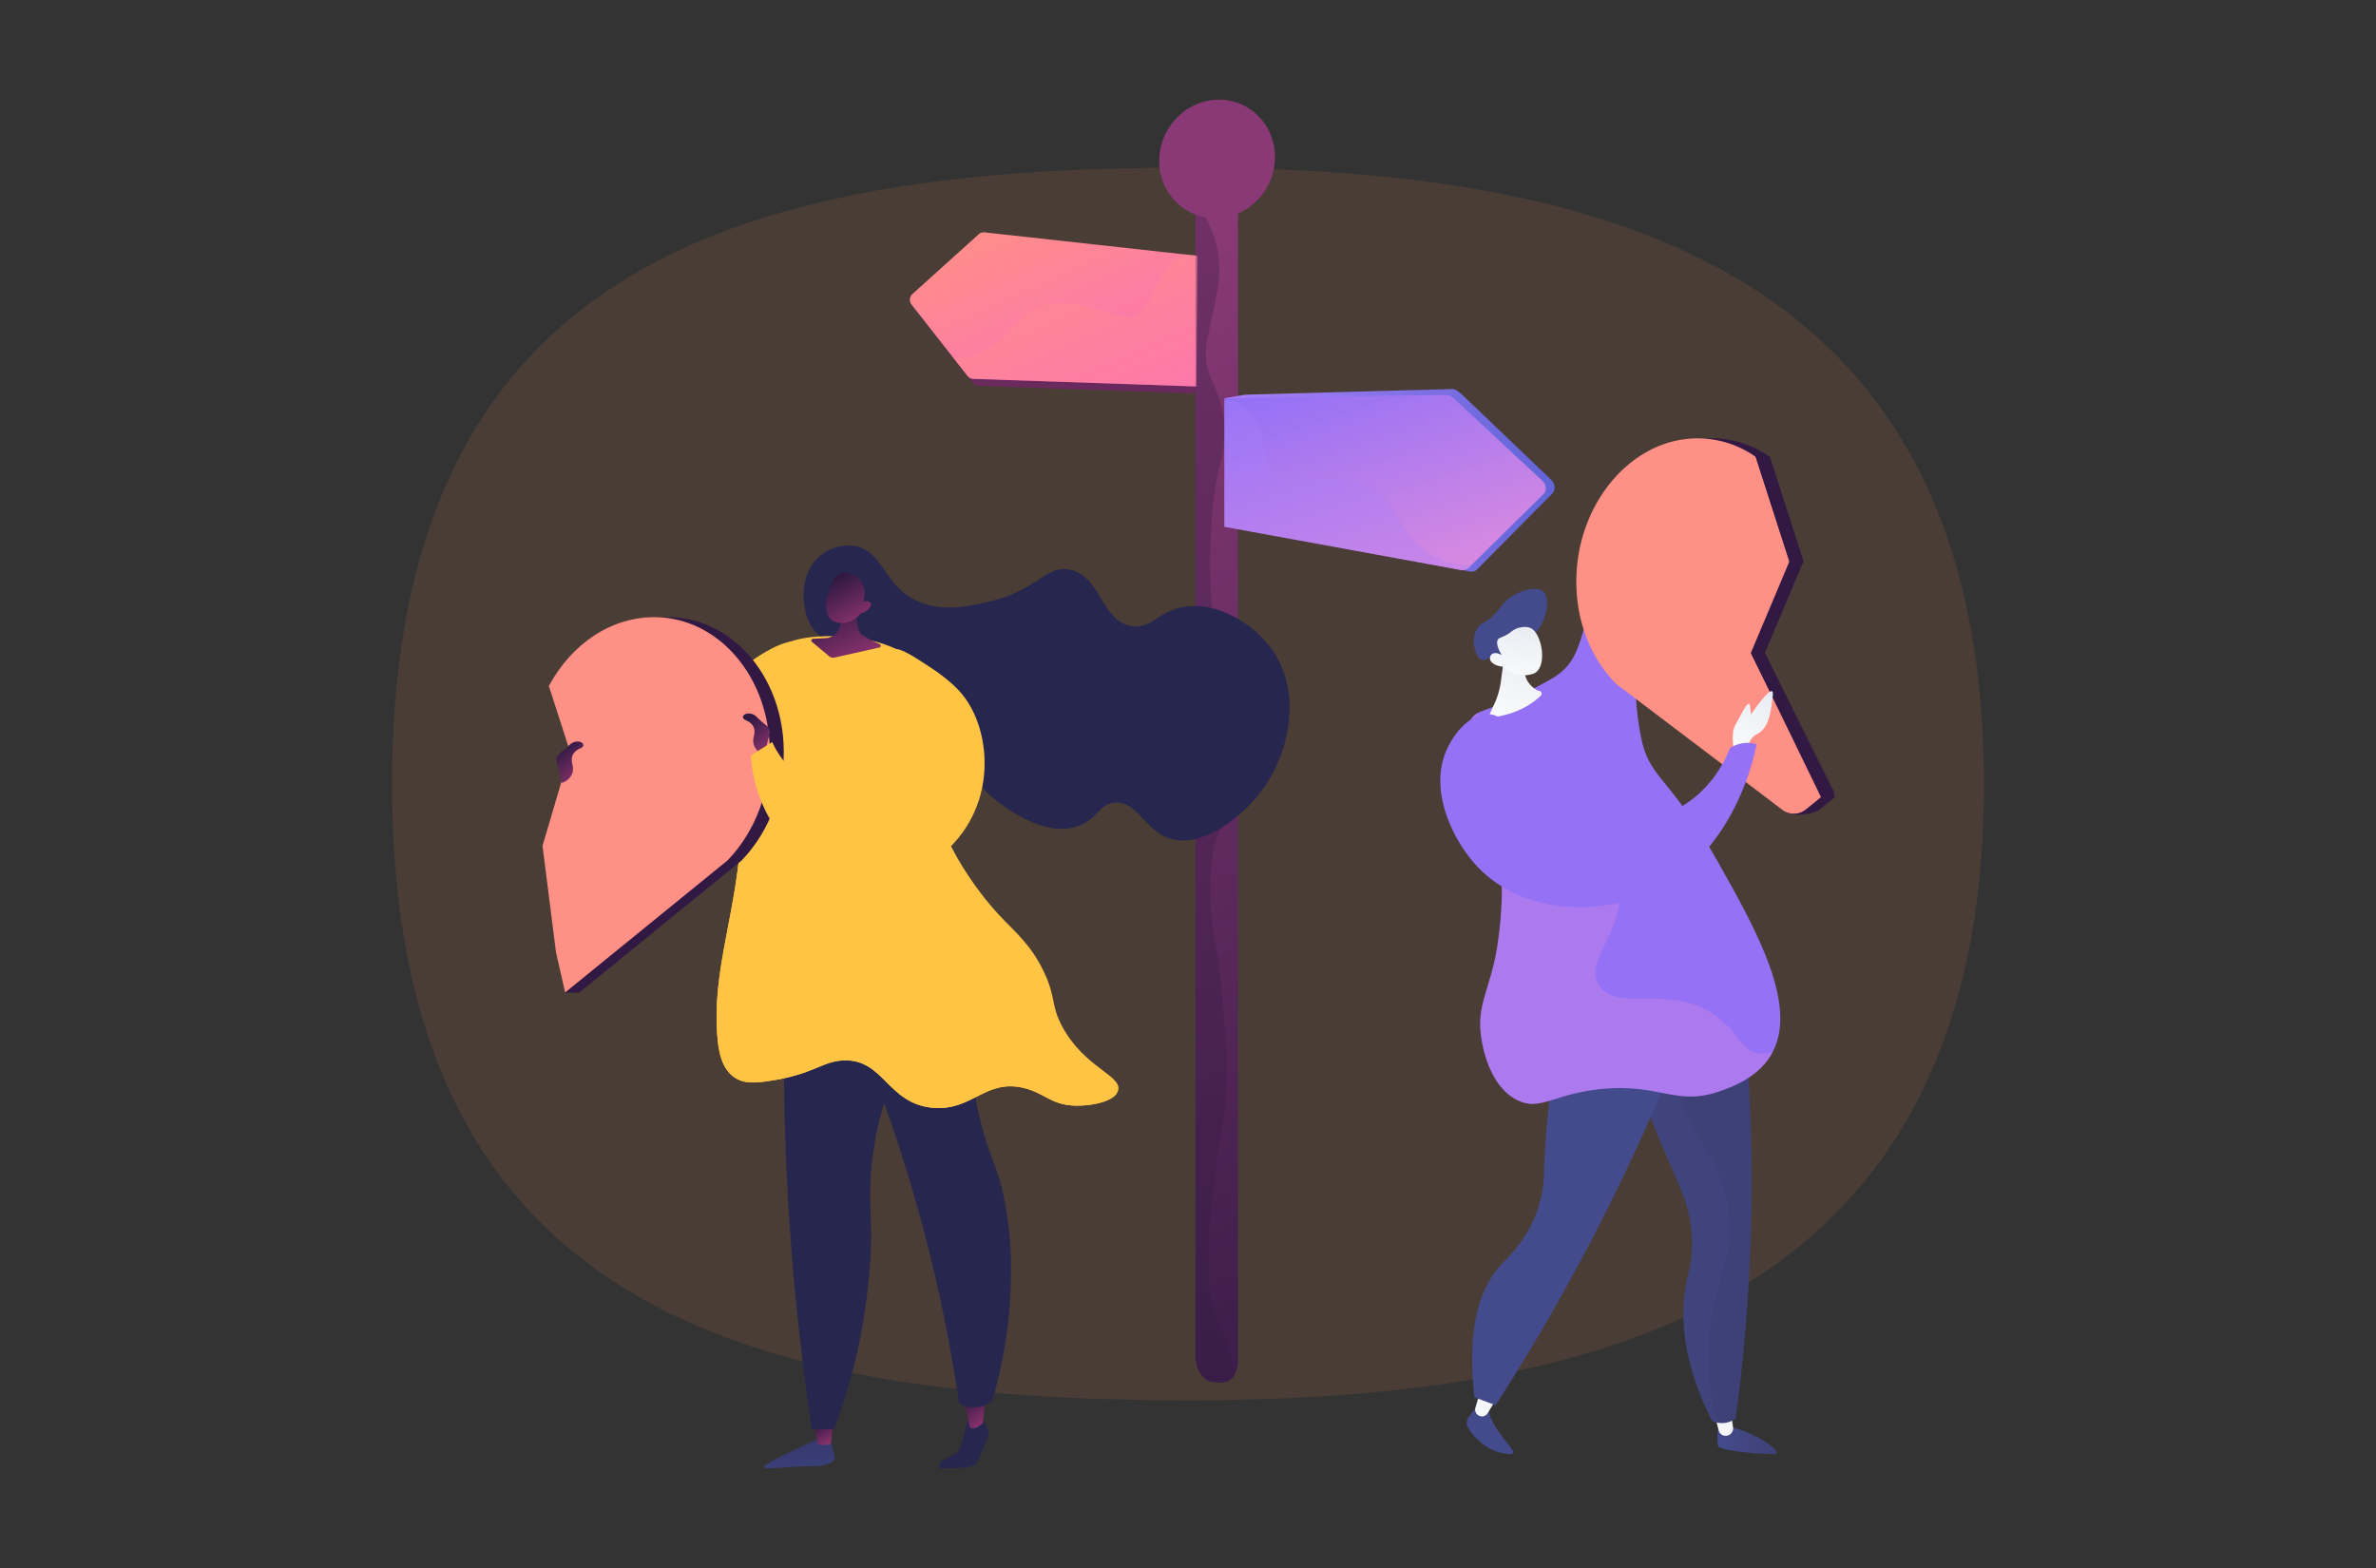<svg width="1000" height="660" fill="none" xmlns="http://www.w3.org/2000/svg"><rect width="100%" height="100%" fill="#333333" stroke="none"/><path d="M835 330c0 212.02-149.99 259.42-335 259.42S165 550.7 165 330c0-220.69 149.99-259.42 335-259.42S835 117.98 835 330Z" fill="#CD7B49" fill-opacity=".15"/><path d="M521.04 75.14v496.52c0 3.28-.52 6.24-2.23 8.06-1.3 1.4-2.7 2.28-4.51 2.19l-3.67-.21c-4.18-.2-7.48-5.24-7.48-10.98V75.98l17.89-.84Z" fill="url(#a)"/><path d="M416.57 100.72a3.05 3.05 0 0 0-2.4.83l-27.92 25.13c-.6.56-.96 1.32-1.02 2.13-.08.8.14 1.6.62 2.25l23.61 30.06a3.17 3.17 0 0 0 2.38 1.28l90.78 3.2.93-2.94.39-52.28-87.37-9.66Z" fill="url(#b)"/><path d="m503.95 107.67-.41 55-93.99-3.2a3.19 3.19 0 0 1-2.38-1.28l-5.87-7.48-17.7-22.56a3.22 3.22 0 0 1-.63-2.26c.07-.8.43-1.56 1.02-2.11l27.9-25.16a3.06 3.06 0 0 1 2.4-.82l83.4 9.19 6.26.68Z" fill="url(#c)"/><path style="mix-blend-mode:multiply" opacity=".3" d="m503.95 107.67-.42 55-93.98-3.2a3.2 3.2 0 0 1-2.38-1.28l-5.87-7.48c5.5.13 11.8-1.5 18.14-6.2a45.95 45.95 0 0 0 7.82-7.44c.66-.77 1.31-1.48 1.98-2.14 13.16-13.11 28.6-5.4 39.58-2.61 7.83 1.99 10.23 1.59 14.24-5.04 1.33-2.19 2.83-5.07 4.76-8.76l1.45-2.77c2.6-4.92 5.54-7.53 8.4-8.77l6.28.7Z" fill="url(#d)"/><path style="mix-blend-mode:multiply" opacity=".3" d="M519.4 579.73c-1.3 1.39-2.97 2.27-4.77 2.18l-3.83-.2c-4.18-.2-7.65-5.24-7.65-10.99V88.55c0-.22-.62-.43-.9-.67.29-1.23.55-1.95.85-2.11a.24.24 0 0 1 .27 0s1.51 1.65 3.34 4.7c3.44 5.7 8 16.23 5.92 29.75-3.19 20.75-8.1 27.68-2.9 39.1 5.21 11.41 8.01 20.56 3.42 37.83-4.58 17.27-5.44 54.38-.52 79.27 4.94 24.93 10.67 59.32 2.43 70.46-8.22 11.12-5.71 39.71-3.78 49 1.94 9.28 7.45 54.16 3.38 76.4-4.06 22.24-9.37 64.37-3.38 80.18 3.74 9.93 8.64 20.59 8.11 27.27Z" fill="url(#e)"/><path d="M536.61 66.11a26 26 0 0 1-11.26 21.39 24.5 24.5 0 0 1-13.18 4.34 23.4 23.4 0 0 1-11.63-2.69 24.07 24.07 0 0 1-12.64-21.43c0-13.72 10.84-25.24 24.27-25.74 13.47-.48 24.44 10.31 24.44 24.13Z" fill="url(#f)"/><path d="M654.29 204.86a4.89 4.89 0 0 0-1.47-2.95l-37.43-35.77c-.87-.82-2.85-2.4-3.9-2.4l-87.49 2.4-8.33 1.44 3.54 54.3 99.47 18.67a3.3 3.3 0 0 0 3.04-.9l31.7-32a3.4 3.4 0 0 0 .86-2.78Z" fill="url(#g)"/><path d="m649.73 207.88-30.14 29.65-1.53 1.5a3.7 3.7 0 0 1-3.21.9l-99.54-18.2v-54.15l93.26-1.35a4.6 4.6 0 0 1 3.07 1.24l37.42 34.83a4.75 4.75 0 0 1 1.5 2.88 3.22 3.22 0 0 1-.83 2.7Z" fill="url(#h)"/><path style="mix-blend-mode:multiply" opacity=".3" d="m619.6 237.53-1.54 1.5a3.7 3.7 0 0 1-3.21.9l-99.54-18.2v-53.18c2.87-.36 11.48 1.06 14.6 11.53.1.38.3.78.4 1.18.82 3.2 1.54 5.9 2.15 8.21 2 7.62 3.35 10.8 6.8 12.05 1.73.62 4 .76 7.17.72h.3c8.66-.13 20.54-2.35 30.28 3.08 4.08 2.27 7.8 5.89 10.73 11.57l.55 1.04c8.84 16.26 21.66 20.45 31.3 19.6Z" fill="url(#i)"/><path d="M726.57 600.18a3.04 3.04 0 0 0-3.67 2.81c-.12 2.14-.15 4.69.26 5.73.76 1.93 18.95 3.58 23.65 3.3 4.33-.25-7.14-9.13-20.24-11.84Z" fill="url(#j)"/><path d="m728.03 590.97 1.37 9.8a3.14 3.14 0 0 1-4.32 3.34l-.1-.04a3.06 3.06 0 0 1-1.65-2.04l-2.28-8.8 6.98-2.26Z" fill="url(#k)"/><path d="M732.13 410.42a739.41 739.41 0 0 1-1.63 186.65 9.75 9.75 0 0 1-9.94 1.02c-12.35-24.48-13.1-42.79-11.3-55.24 1.07-7.34 2.53-9.29 2.85-16.92.76-17.52-6.1-27.67-13.93-46.88-11.1-27.21-16.65-40.82-11.6-51.27 1.96-3.99 9.72-16.42 45.55-17.36Z" fill="url(#l)"/><path style="mix-blend-mode:multiply" opacity=".3" d="M719.72 558.15c2.81-19.92 11.24-31.01 7.17-52.37-3.58-18.8-12.48-22.74-19.04-42.72-3.6-10.95-6.55-26.92-3.27-48.52-12.86 4.25-16.7 10.6-17.99 13.25-5.06 10.44.5 24.05 11.6 51.26 7.83 19.2 14.68 29.36 13.93 46.89-.32 7.63-1.79 9.58-2.85 16.91-1.8 12.46-1.05 30.76 11.3 55.25.73.33 1.5.57 2.3.73-4.6-16.43-4.67-29.97-3.15-40.68Z" fill="url(#m)"/><path d="M618.12 596.5a3.97 3.97 0 0 0-.22 4.46c2.07 3.39 6.78 9.17 14.62 10.73 11.22 2.23-2.8-5.97-6.02-17.56-2-7.23-5.66-1.22-8.38 2.37Z" fill="url(#n)"/><path d="m623.97 582.44-3 10.04a2.87 2.87 0 0 0 2.87 3.7h.1a2.86 2.86 0 0 0 2.22-1.38l5.12-8.45-7.3-3.91Z" fill="url(#o)"/><path d="M657.07 426.13c-5.24 34.27-6.87 53.96-7.16 66.12-.07 2.85-.16 9.22-2.8 16.95-4.28 12.57-12.21 19.7-15.71 23.58-7.51 8.36-14.4 23.87-10.85 55.34l8.92 3.37a883.37 883.37 0 0 0 82.24-162.61l-54.64-2.75Z" fill="url(#p)"/><path d="M637.2 293.84c6.48-2.99 13.98-6.88 17.38-9.1 12.49-8.13 9.48-19.84 21.26-45.47 6.73-14.65 15.36-32.83 29.62-34.82 4.63-.64 10.97.27 12.72 3.8 2.72 5.5-7.11 14.43-13.09 21.92-24.37 30.53-15.28 75.61-14.63 79.1 3.58 19.14 11.14 15.43 32.74 53.82 16.13 28.67 34.44 61.21 21.96 81.36-5.95 9.59-17 13.36-21.86 15.02-17.92 6.12-24.85-3.53-49.4-1.1-20.2 2-25.62 9.53-35.32 4.68-12.19-6.09-14.75-23.54-15.18-26.46-1.76-11.94 2.25-17.8 5.52-31.7.36-1.53 6.44-28.45.83-56.77-5.03-25.32-16.73-38.2-9.94-46.3 2.34-2.77 4.32-1.95 17.39-7.98Z" fill="url(#q)"/><path d="m633.63 272.37-1.94 14.37a33.7 33.7 0 0 1-2.87 9.82l-2.51 5.42s12.44.04 22.15-9.12a1.2 1.2 0 0 0-.97-2.07 10.23 10.23 0 0 1-5.99-9.29v-6.82l-7.88-2.31Z" fill="url(#r)"/><path d="M646.27 266.3c4.83-4.93 6.36-14.5 3.24-17.31-3.26-2.93-12.95.32-17.28 5.58-1.2 1.45-2.07 3.14-4.57 5.26-2.74 2.31-3.97 2.21-5.53 4.22-2.34 3-1.84 6.71-1.73 7.54.04.28.85 5.66 3.47 6.18 1.94.39 4.1-2.06 5.48-1.07a34.7 34.7 0 0 0 8.73 5.9c.01-1.4.14-2.8.4-4.17.1-.62.58-3.02 1.64-5.17 1.78-3.62 4.28-5.06 6.15-6.97Z" fill="url(#s)"/><path d="M632.54 280.65s5.2 5.26 12.54 3.03c6.59-2 4.06-17.19-.96-19.37-1.67-.73-4.62-.5-6.8.7-1.27.7-1.6 1.37-3.72 2.47-1.95 1.03-2.59.93-3.09 1.6-.62.85-.83 2.6 1.5 6.67-1.57-1-3.21-1.13-4.18-.37-.32.3-.56.66-.69 1.08-.53 1.93 1.54 3.75 5.4 4.19Z" fill="url(#t)"/><path style="mix-blend-mode:multiply" opacity=".3" d="M740.05 443.31c-7.01-1.1-7.87-7.87-16.56-14.7-19.46-15.3-41.82-2.29-50.05-13.23-8.14-10.82 12.61-25.03 7.36-45.2-6.17-23.68-39.72-23-54.1-54.38a60.48 60.48 0 0 1-4.7-15.71 6.61 6.61 0 0 0-2.2 1.75c-6.78 8.1 4.92 20.98 9.94 46.3 5.62 28.33-.47 55.25-.83 56.78-3.26 13.9-7.27 19.76-5.51 31.7.42 2.91 3 20.36 15.17 26.46 9.7 4.85 15.13-2.69 35.33-4.69 24.55-2.43 31.48 7.23 49.4 1.1 4.85-1.65 15.91-5.43 21.85-15.02.36-.57.68-1.15.99-1.74a12.9 12.9 0 0 1-6.1.58Z" fill="url(#u)"/><path d="m742.82 274.77 29.5 60.75-6.16 5.02c-3.07 2.5-11.97 3.28-15.04.95L686.3 288c-11.12-10.98-17.86-27.91-16.85-46.97 1.54-28.86 21.18-53.13 45.65-56.19a42.22 42.22 0 0 1 29.76 7.47l14.2 43.89-16.24 38.56Z" fill="url(#v)"/><path d="m736.91 274.77 29.5 60.75-6.16 5.02a8.04 8.04 0 0 1-10.16.28l-69.7-52.8c-11.12-11-17.87-27.92-16.85-46.98 1.54-28.86 21.18-53.13 45.64-56.19a42.22 42.22 0 0 1 29.77 7.47l14.2 43.89-16.24 38.56Z" fill="url(#w)"/><path d="M736.87 274.9h5.91l29.54 59.31h-5.89l-29.56-59.31Z" fill="url(#x)"/><path d="M738.84 192h5.91l14.31 45.02h-5.76L738.83 192Z" fill="url(#y)"/><path d="M729.78 315.63s-1.47-7.01.56-10.41c2.02-3.4 5.88-12.2 6.25-7.78.37 4.42.46 3.1.46 3.1s9.8-14.4 9.09-7.97c-.72 6.43-1.45 13.64-6.33 16.21-4.88 2.58-3.9 6.85-3.9 6.85h-6.13Z" fill="url(#z)"/><path d="M728.11 314.89a13.55 13.55 0 0 1 11.18-1.65c-.56 3.24-9.17 48.41-47.48 63.55-21.6 8.53-52.46 7.45-70.8-12.87-9.54-10.59-18.76-29.8-13.08-45.95 2.87-8.17 10.24-17.55 18.4-17.37 4.83.11 7.88 3.52 16.41 12.87 24.1 26.44 26.36 28.59 30.69 30.37 13.9 5.74 27.88-1.09 31.25-2.74 15.9-7.77 22.06-22.63 23.43-26.21Z" fill="url(#A)"/><path d="M343.48 606s-21.72 9.85-22.07 11.43c-.36 1.58 13.97-.53 19.81-.3 5.85.22 10.66-1.5 10.13-3.97-.52-2.48-2.57-8.7-2.57-8.7l-5.3 1.54Z" fill="url(#B)"/><path d="m342.69 598 1.32 9.76s3.44 1.23 5.75-.22l.99-10.71-8.06 1.17Z" fill="url(#C)"/><path d="m413.59 596.97 1.98 4.34a4.84 4.84 0 0 1 .08 3.83c-1.31 3.23-3.91 9.51-4.9 11.1-1.34 2.18-15.46 1.74-15.46 1.74s-1.01-1.91 2.16-3.64c3.17-1.74 5.07-1.83 6.5-4.8 1.43-2.98 3.26-11.7 3.26-11.7l6.38-.87Z" fill="url(#D)"/><path d="M404.5 585.4c.83.85 3.52 15 3.52 15s1.2 2.04 4.31-.33c3.11-2.37 1.41-1.06 1.41-1.06l1.23-13.41-10.47-.2Z" fill="url(#E)"/><path d="M330.74 401.77a1064.13 1064.13 0 0 0 10.96 199.78 93.92 93.92 0 0 0 9.43-.17 242.42 242.42 0 0 0 13.67-55.8c4.19-33-.72-35.89 2.68-60.34 3-21.66 7.28-22.5 12.3-53.25 5.45-33.37 1.4-38.38-.58-40.18-8.4-7.7-28.1-2.46-48.46 9.96Z" fill="url(#F)"/><path style="mix-blend-mode:multiply" opacity=".3" d="M379.2 391.8c-8-7.34-26.31-2.89-45.65 8.31 22.25 24 24.67 39.57 22 49.68-3.01 11.41-12.17 14.7-12.14 27.18.04 15.35 13.91 19.41 13.62 35.64-.2 10.74-6.3 10.63-7.73 23.89-1.7 15.68 6.26 21.08 3.68 32.7-1.11 4.99-4.28 11.52-13.3 18.24.66 4.76 1.32 9.48 2.02 14.11a93.88 93.88 0 0 0 9.43-.17 242.37 242.37 0 0 0 13.67-55.8c4.18-33-.72-35.89 2.67-60.34 3-21.66 7.28-22.5 12.3-53.25 5.45-33.37 1.4-38.38-.57-40.18Z" fill="url(#G)"/><path d="M339.51 388.69a653.84 653.84 0 0 1 64.15 201.95 11.7 11.7 0 0 0 6.23 1.82c4.17 0 6.97-2.3 7.71-2.95 4.45-14.9 7.02-30.3 7.68-45.85.3-7.42.75-19.78-1.96-35.47-3.03-17.57-6.51-18.99-11.02-37.75-4.67-19.47-2.35-23.87-6.1-47.97a308.56 308.56 0 0 0-9.87-42.67l-56.82 8.89Z" fill="url(#H)"/><path d="M367.07 280.29c-15.42-10.3-22.35-9.65-26.47-18.31-4.08-8.57-3.27-21.72 4.75-28.23.58-.47 6.68-5.26 14.45-3.9 11.75 2.04 11.8 15.45 24.71 22.37 10.93 5.87 23.42 2.97 31.88 1 20.35-4.72 24.01-15.78 34.26-13.36 12.85 3.04 12.86 21.76 25.72 23.7 8.6 1.28 11.16-6.7 22.66-8.23 13.52-1.81 27.7 6.82 35.35 16.76 13.97 18.14 8.45 43.62-1.91 58.74-8.5 12.43-26.02 26.25-39.81 22.21-10.9-3.2-13.74-15.85-23.32-15.2-6.81.48-7.45 7.02-15.65 9.91-13.46 4.75-29.02-6.8-33.26-9.95-12.1-8.98-9.76-14.11-25-31.57-6.03-6.88-14.7-16.82-28.36-25.94Z" fill="url(#I)"/><path d="m240.77 311.65-4.53 7.03c1.02 4.91 4.36 18.23 15.09 28.99 1.49 1.5 14.3 13.96 32.68 13.17 27.87-1.2 42.5-31.79 43.24-33.38 4.37-10.26 20.15-48.51 11.76-56.15-5.83-5.31-22.12 5.32-31.37 13.99-14.58 13.68-13.1 23.85-27.9 34.26-5.23 3.67-16.1 11.31-26.66 6.44-7.1-3.27-10.79-10.7-12.31-14.35Z" fill="url(#J)"/><path d="M309.35 453.65c-5.86-3.8-6.94-11.88-7.36-16.66-2.56-28.82 8.32-52.81 10-87.57.51-10.51-.27-12.75.59-29.28 1.76-33.94 5.87-40.12 9.38-43.62 8.5-8.48 20.86-8.68 28.15-8.78 2.9-.05 29.68-.1 40.24 16.6 7.99 12.66-2.78 19.93.52 43.42 4.02 28.67 24.88 52.25 29.6 57.39 6.83 7.4 13.28 12.33 18.76 23.71 5.4 11.2 2.82 14.06 7.92 23.42 9.36 17.2 25.05 20.43 23.46 26.65-1.22 4.79-11.47 6.64-18.18 6.44-9.96-.3-12.62-5.13-21.17-7.33-16.56-4.26-22.06 9.9-38.94 8.2-18.91-1.88-20.28-20.5-37.23-19.9-9.3.33-12.7 6.06-32.25 8.78-5.49.76-9.77.94-13.49-1.47Z" fill="url(#K)"/><path style="mix-blend-mode:multiply" opacity=".3" d="M309.35 453.65c-5.86-3.8-6.94-11.88-7.36-16.66-2.56-28.82 8.32-52.81 10-87.57.51-10.51-.27-12.75.59-29.28 1.4-27 1.95-37.05 9.38-43.62 3.43-3.02 9.97-6.88 13.78-4.68 7.06 4.07-4.78 23.34 3.23 38.36 6.81 12.79 19.7 6.88 39.28 19.9 21.38 14.22 13.12 25.97 42.23 55.05 6.31 6.3 13.3 12.34 18.77 23.72 5.4 11.2 2.82 14.05 7.92 23.42 9.35 17.19 25.04 20.42 23.45 26.64-1.22 4.79-11.47 6.64-18.18 6.44-9.95-.3-12.62-5.13-21.17-7.33-16.56-4.26-22.06 9.9-38.93 8.21-18.92-1.89-20.29-20.5-37.24-19.9-9.3.32-12.7 6.05-32.25 8.78-5.5.75-9.78.94-13.5-1.48Z" fill="url(#L)"/><path d="M458.3 459.51c-11.39-3.45-13.36-13.23-26.68-15.81-12.6-2.44-16.46 5.19-26.69 1.76-12.22-4.1-9.91-16.1-21.7-21.38-15.25-6.83-29.96 8.42-38.99.88-5.73-4.79-.44-11.5-6.74-22.54-6.9-12.1-16.9-10.43-22-20.5-4.85-9.62.76-18.07 3.24-31.91 1.86-10.41 2.22-25.59-5-45.65a320.5 320.5 0 0 0-1.16 15.78c-.86 16.53-.08 18.77-.59 29.28-1.68 34.76-12.56 58.75-10 87.57.41 4.78 1.5 12.86 7.36 16.66 3.73 2.42 8 2.23 13.49 1.47 19.56-2.72 22.96-8.46 32.25-8.79 16.96-.6 18.32 18.02 37.24 19.92 16.87 1.68 22.36-12.48 38.93-8.22 8.56 2.2 11.22 7.03 21.17 7.34 6.06.18 14.97-1.32 17.56-5.13-4.73.7-8.58.22-11.7-.73Z" fill="url(#M)"/><path d="M360.27 251.63s-.78 13 2.45 15.45c2.04 1.54 5.38 3.11 7.54 4.06a.74.74 0 0 1-.14 1.4l-18.7 4.2a2.85 2.85 0 0 1-2.53-.57l-7.19-6.03a.71.71 0 0 1-.2-.75.71.71 0 0 1 .61-.49l6.13-.35a7.03 7.03 0 0 0 5.43-5.48l1.74-8.63 4.86-2.81Z" fill="url(#N)"/><path d="M362.44 258.04s-4.46 6.1-11.44 3.56c-6.26-2.27-2.53-18.4 2.43-20.26 1.66-.62 4.7-.34 6.73.93 1.43.89 5.25 5.62 3.06 10.93 1.58-.46 2.97-.05 3.31.73.44 1-.9 2.35-1.2 2.65a5.3 5.3 0 0 1-2.9 1.46Z" fill="url(#O)"/><path d="m312.18 362.14-68.41 55.68h-5.91l2.07-16.78-5.7-44.96 11.65-39.48-8.98-27.84c9.45-17.61 26.41-29.47 45.57-28.94 25.2.68 45.68 23.57 47.3 52.98 1.08 19.42-6 37.3-17.59 49.34Z" fill="url(#P)"/><path d="m306.27 362.1-68.41 55.64-3.83-16.74v-.01l-5.7-44.94 11.64-39.48-8.97-27.83c9.45-17.62 26.4-29.47 45.57-28.94 25.2.68 45.68 23.54 47.3 52.95 1.06 19.45-6 37.3-17.6 49.35Z" fill="url(#Q)"/><path d="m321.7 317.77 2.17-8.87c.34-1.37-.24-2.78-1.56-3.74-3.17-2.32-3.95-4.13-5.82-4.64-3.43-.92-5.1 1.6-2.6 2.64 2.51 1.04 4.44 3.09 3.4 6.71-1.02 3.63.93 6.71 4.4 7.9Z" fill="url(#R)"/><path d="m316 318 8.99-5.67c1.37 3.04 5.91 12.03 16.22 16.99 9.05 4.35 23.45 6.03 29.91-.98 6.65-7.22 5.54-20.37 3.9-35.33-1.2-11.1-3.53-17.46-.58-19.42 2.96-1.96 9.01 2 15.64 6.34 3.63 2.38 10.35 6.8 14.88 12.32 10.25 12.5 13.83 36.24 2.13 55.22-8.81 14.28-25.44 24.47-43 23.56-24.2-1.24-46.11-23.38-48.1-53.03Z" fill="url(#S)"/><path d="m236.5 329.58-2.18-8.87c-.33-1.37.25-2.78 1.56-3.74 3.17-2.32 3.95-4.14 5.83-4.64 3.42-.92 5.1 1.6 2.59 2.64s-4.43 3.09-3.4 6.71c1.03 3.63-.93 6.71-4.4 7.9Z" fill="url(#T)"/><defs><linearGradient id="a" x1="609.81" y1="621.94" x2="443.92" y2="114.92" gradientUnits="userSpaceOnUse"><stop stop-color="#311944"/><stop offset="1" stop-color="#893976"/></linearGradient><linearGradient id="b" x1="449.08" y1="52.67" x2="438.41" y2="264.57" gradientUnits="userSpaceOnUse"><stop stop-color="#311944"/><stop offset="1" stop-color="#A03976"/></linearGradient><linearGradient id="c" x1="427.34" y1="81.17" x2="470.71" y2="178.69" gradientUnits="userSpaceOnUse"><stop stop-color="#FF9085"/><stop offset="1" stop-color="#FB6FBB"/></linearGradient><linearGradient id="d" x1="167523" y1="30104.7" x2="166086" y2="82658.6" gradientUnits="userSpaceOnUse"><stop stop-color="#FF9085"/><stop offset="1" stop-color="#FB6FBB"/></linearGradient><linearGradient id="e" x1="32194.5" y1="926373" x2="33620.6" y2="926373" gradientUnits="userSpaceOnUse"><stop stop-color="#311944"/><stop offset="1" stop-color="#893976"/></linearGradient><linearGradient id="f" x1="95040.7" y1="35983.4" x2="90885.5" y2="23597.2" gradientUnits="userSpaceOnUse"><stop stop-color="#311944"/><stop offset="1" stop-color="#893976"/></linearGradient><linearGradient id="g" x1="515.68" y1="202.18" x2="654.31" y2="202.18" gradientUnits="userSpaceOnUse"><stop stop-color="#AA80F9"/><stop offset="1" stop-color="#6165D7"/></linearGradient><linearGradient id="h" x1="598.41" y1="260.48" x2="564.11" y2="155.66" gradientUnits="userSpaceOnUse"><stop stop-color="#E38DDD"/><stop offset="1" stop-color="#9571F6"/></linearGradient><linearGradient id="i" x1="227919" y1="58971.1" x2="225195" y2="137755" gradientUnits="userSpaceOnUse"><stop stop-color="#AA80F9"/><stop offset="1" stop-color="#6165D7"/></linearGradient><linearGradient id="j" x1="722.82" y1="606.09" x2="747.74" y2="606.09" gradientUnits="userSpaceOnUse"><stop stop-color="#444B8C"/><stop offset="1" stop-color="#3E4177"/></linearGradient><linearGradient id="k" x1="727" y1="576.09" x2="715.88" y2="606.77" gradientUnits="userSpaceOnUse"><stop stop-color="#D8DEE8"/><stop offset="1" stop-color="#fff"/></linearGradient><linearGradient id="l" x1="156311" y1="599031" x2="107665" y2="501259" gradientUnits="userSpaceOnUse"><stop stop-color="#444B8C"/><stop offset="1" stop-color="#3E4177"/></linearGradient><linearGradient id="m" x1="118662" y1="498537" x2="127707" y2="498537" gradientUnits="userSpaceOnUse"><stop stop-color="#444B8C"/><stop offset="1" stop-color="#3E4177"/></linearGradient><linearGradient id="n" x1="47379.1" y1="68006.7" x2="49211.6" y2="68006.7" gradientUnits="userSpaceOnUse"><stop stop-color="#444B8C"/><stop offset="1" stop-color="#3E4177"/></linearGradient><linearGradient id="o" x1="628.25" y1="567.16" x2="618.47" y2="599.86" gradientUnits="userSpaceOnUse"><stop stop-color="#D8DEE8"/><stop offset="1" stop-color="#fff"/></linearGradient><linearGradient id="p" x1="222806" y1="449077" x2="263802" y2="449077" gradientUnits="userSpaceOnUse"><stop stop-color="#444B8C"/><stop offset="1" stop-color="#3E4177"/></linearGradient><linearGradient id="q" x1="398356" y1="568194" x2="305279" y2="524598" gradientUnits="userSpaceOnUse"><stop stop-color="#E38DDD"/><stop offset="1" stop-color="#9571F6"/></linearGradient><linearGradient id="r" x1="642.27" y1="239.47" x2="621.28" y2="309.92" gradientUnits="userSpaceOnUse"><stop stop-color="#D8DEE8"/><stop offset="1" stop-color="#fff"/></linearGradient><linearGradient id="s" x1="85670.1" y1="-4880.13" x2="87444.4" y2="-14391.4" gradientUnits="userSpaceOnUse"><stop stop-color="#444B8C"/><stop offset="1" stop-color="#3E4177"/></linearGradient><linearGradient id="t" x1="642.65" y1="241.31" x2="632.08" y2="291.77" gradientUnits="userSpaceOnUse"><stop stop-color="#D8DEE8"/><stop offset="1" stop-color="#fff"/></linearGradient><linearGradient id="u" x1="309140" y1="346206" x2="390726" y2="346206" gradientUnits="userSpaceOnUse"><stop stop-color="#E38DDD"/><stop offset="1" stop-color="#9571F6"/></linearGradient><linearGradient id="v" x1="273771" y1="242095" x2="324991" y2="242095" gradientUnits="userSpaceOnUse"><stop stop-color="#311944"/><stop offset="1" stop-color="#893976"/></linearGradient><linearGradient id="w" x1="270823" y1="241350" x2="322043" y2="241350" gradientUnits="userSpaceOnUse"><stop stop-color="#FF9085"/><stop offset="1" stop-color="#FB6FBB"/></linearGradient><linearGradient id="x" x1="90321.1" y1="75614.9" x2="96391.9" y2="75614.9" gradientUnits="userSpaceOnUse"><stop stop-color="#311944"/><stop offset="1" stop-color="#893976"/></linearGradient><linearGradient id="y" x1="52034.6" y1="37768.8" x2="54010.2" y2="37768.8" gradientUnits="userSpaceOnUse"><stop stop-color="#311944"/><stop offset="1" stop-color="#893976"/></linearGradient><linearGradient id="z" x1="741.26" y1="263.45" x2="722.14" y2="321.15" gradientUnits="userSpaceOnUse"><stop stop-color="#D8DEE8"/><stop offset="1" stop-color="#fff"/></linearGradient><linearGradient id="A" x1="393948" y1="109616" x2="355800" y2="79568.6" gradientUnits="userSpaceOnUse"><stop stop-color="#E38DDD"/><stop offset="1" stop-color="#9571F6"/></linearGradient><linearGradient id="B" x1="332.96" y1="571.79" x2="338.34" y2="640.38" gradientUnits="userSpaceOnUse"><stop stop-color="#26264F"/><stop offset="1" stop-color="#444B8C"/></linearGradient><linearGradient id="C" x1="346.72" y1="596.83" x2="354.11" y2="607.21" gradientUnits="userSpaceOnUse"><stop stop-color="#311944"/><stop offset="1" stop-color="#A03976"/></linearGradient><linearGradient id="D" x1="21255" y1="63969.8" x2="20896.3" y2="70952.8" gradientUnits="userSpaceOnUse"><stop stop-color="#26264F"/><stop offset="1" stop-color="#444B8C"/></linearGradient><linearGradient id="E" x1="409.73" y1="585.4" x2="420.17" y2="599.16" gradientUnits="userSpaceOnUse"><stop stop-color="#311944"/><stop offset="1" stop-color="#A03976"/></linearGradient><linearGradient id="F" x1="53581.1" y1="565033" x2="66943.5" y2="565033" gradientUnits="userSpaceOnUse"><stop stop-color="#26264F"/><stop offset="1" stop-color="#444B8C"/></linearGradient><linearGradient id="G" x1="50761.8" y1="565017" x2="62339.9" y2="565017" gradientUnits="userSpaceOnUse"><stop stop-color="#26264F"/><stop offset="1" stop-color="#444B8C"/></linearGradient><linearGradient id="H" x1="-41006.8" y1="530785" x2="2534.37" y2="536511" gradientUnits="userSpaceOnUse"><stop stop-color="#26264F"/><stop offset="1" stop-color="#444B8C"/></linearGradient><linearGradient id="I" x1="318131" y1="207647" x2="355257" y2="271789" gradientUnits="userSpaceOnUse"><stop stop-color="#26264F"/><stop offset="1" stop-color="#444B8C"/></linearGradient><linearGradient id="J" x1="59140.6" y1="162011" x2="112591" y2="162011" gradientUnits="userSpaceOnUse"><stop stop-color="#FFC444"/><stop offset="1" stop-color="#F36F56"/></linearGradient><linearGradient id="K" x1="148402" y1="403049" x2="286565" y2="403049" gradientUnits="userSpaceOnUse"><stop stop-color="#FFC444"/><stop offset="1" stop-color="#F36F56"/></linearGradient><linearGradient id="L" x1="148413" y1="397681" x2="286586" y2="397681" gradientUnits="userSpaceOnUse"><stop stop-color="#FFC444"/><stop offset="1" stop-color="#F36F56"/></linearGradient><linearGradient id="M" x1="147760" y1="343164" x2="284724" y2="343164" gradientUnits="userSpaceOnUse"><stop stop-color="#FFC444"/><stop offset="1" stop-color="#F36F56"/></linearGradient><linearGradient id="N" x1="356.08" y1="251.63" x2="368.67" y2="280.71" gradientUnits="userSpaceOnUse"><stop stop-color="#311944"/><stop offset="1" stop-color="#A03976"/></linearGradient><linearGradient id="O" x1="357.16" y1="241.03" x2="369.58" y2="263.07" gradientUnits="userSpaceOnUse"><stop stop-color="#311944"/><stop offset="1" stop-color="#A03976"/></linearGradient><linearGradient id="P" x1="52869.7" y1="299055" x2="97066.7" y2="299055" gradientUnits="userSpaceOnUse"><stop stop-color="#311944"/><stop offset="1" stop-color="#893976"/></linearGradient><linearGradient id="Q" x1="50130.5" y1="298917" x2="94328" y2="298917" gradientUnits="userSpaceOnUse"><stop stop-color="#FF9085"/><stop offset="1" stop-color="#FB6FBB"/></linearGradient><linearGradient id="R" x1="318.33" y1="300.33" x2="329.9" y2="315.22" gradientUnits="userSpaceOnUse"><stop stop-color="#311944"/><stop offset="1" stop-color="#A03976"/></linearGradient><linearGradient id="S" x1="93324.6" y1="177683" x2="140092" y2="177683" gradientUnits="userSpaceOnUse"><stop stop-color="#FFC444"/><stop offset="1" stop-color="#F36F56"/></linearGradient><linearGradient id="T" x1="239.87" y1="312.13" x2="251.44" y2="327.03" gradientUnits="userSpaceOnUse"><stop stop-color="#311944"/><stop offset="1" stop-color="#A03976"/></linearGradient></defs></svg>
